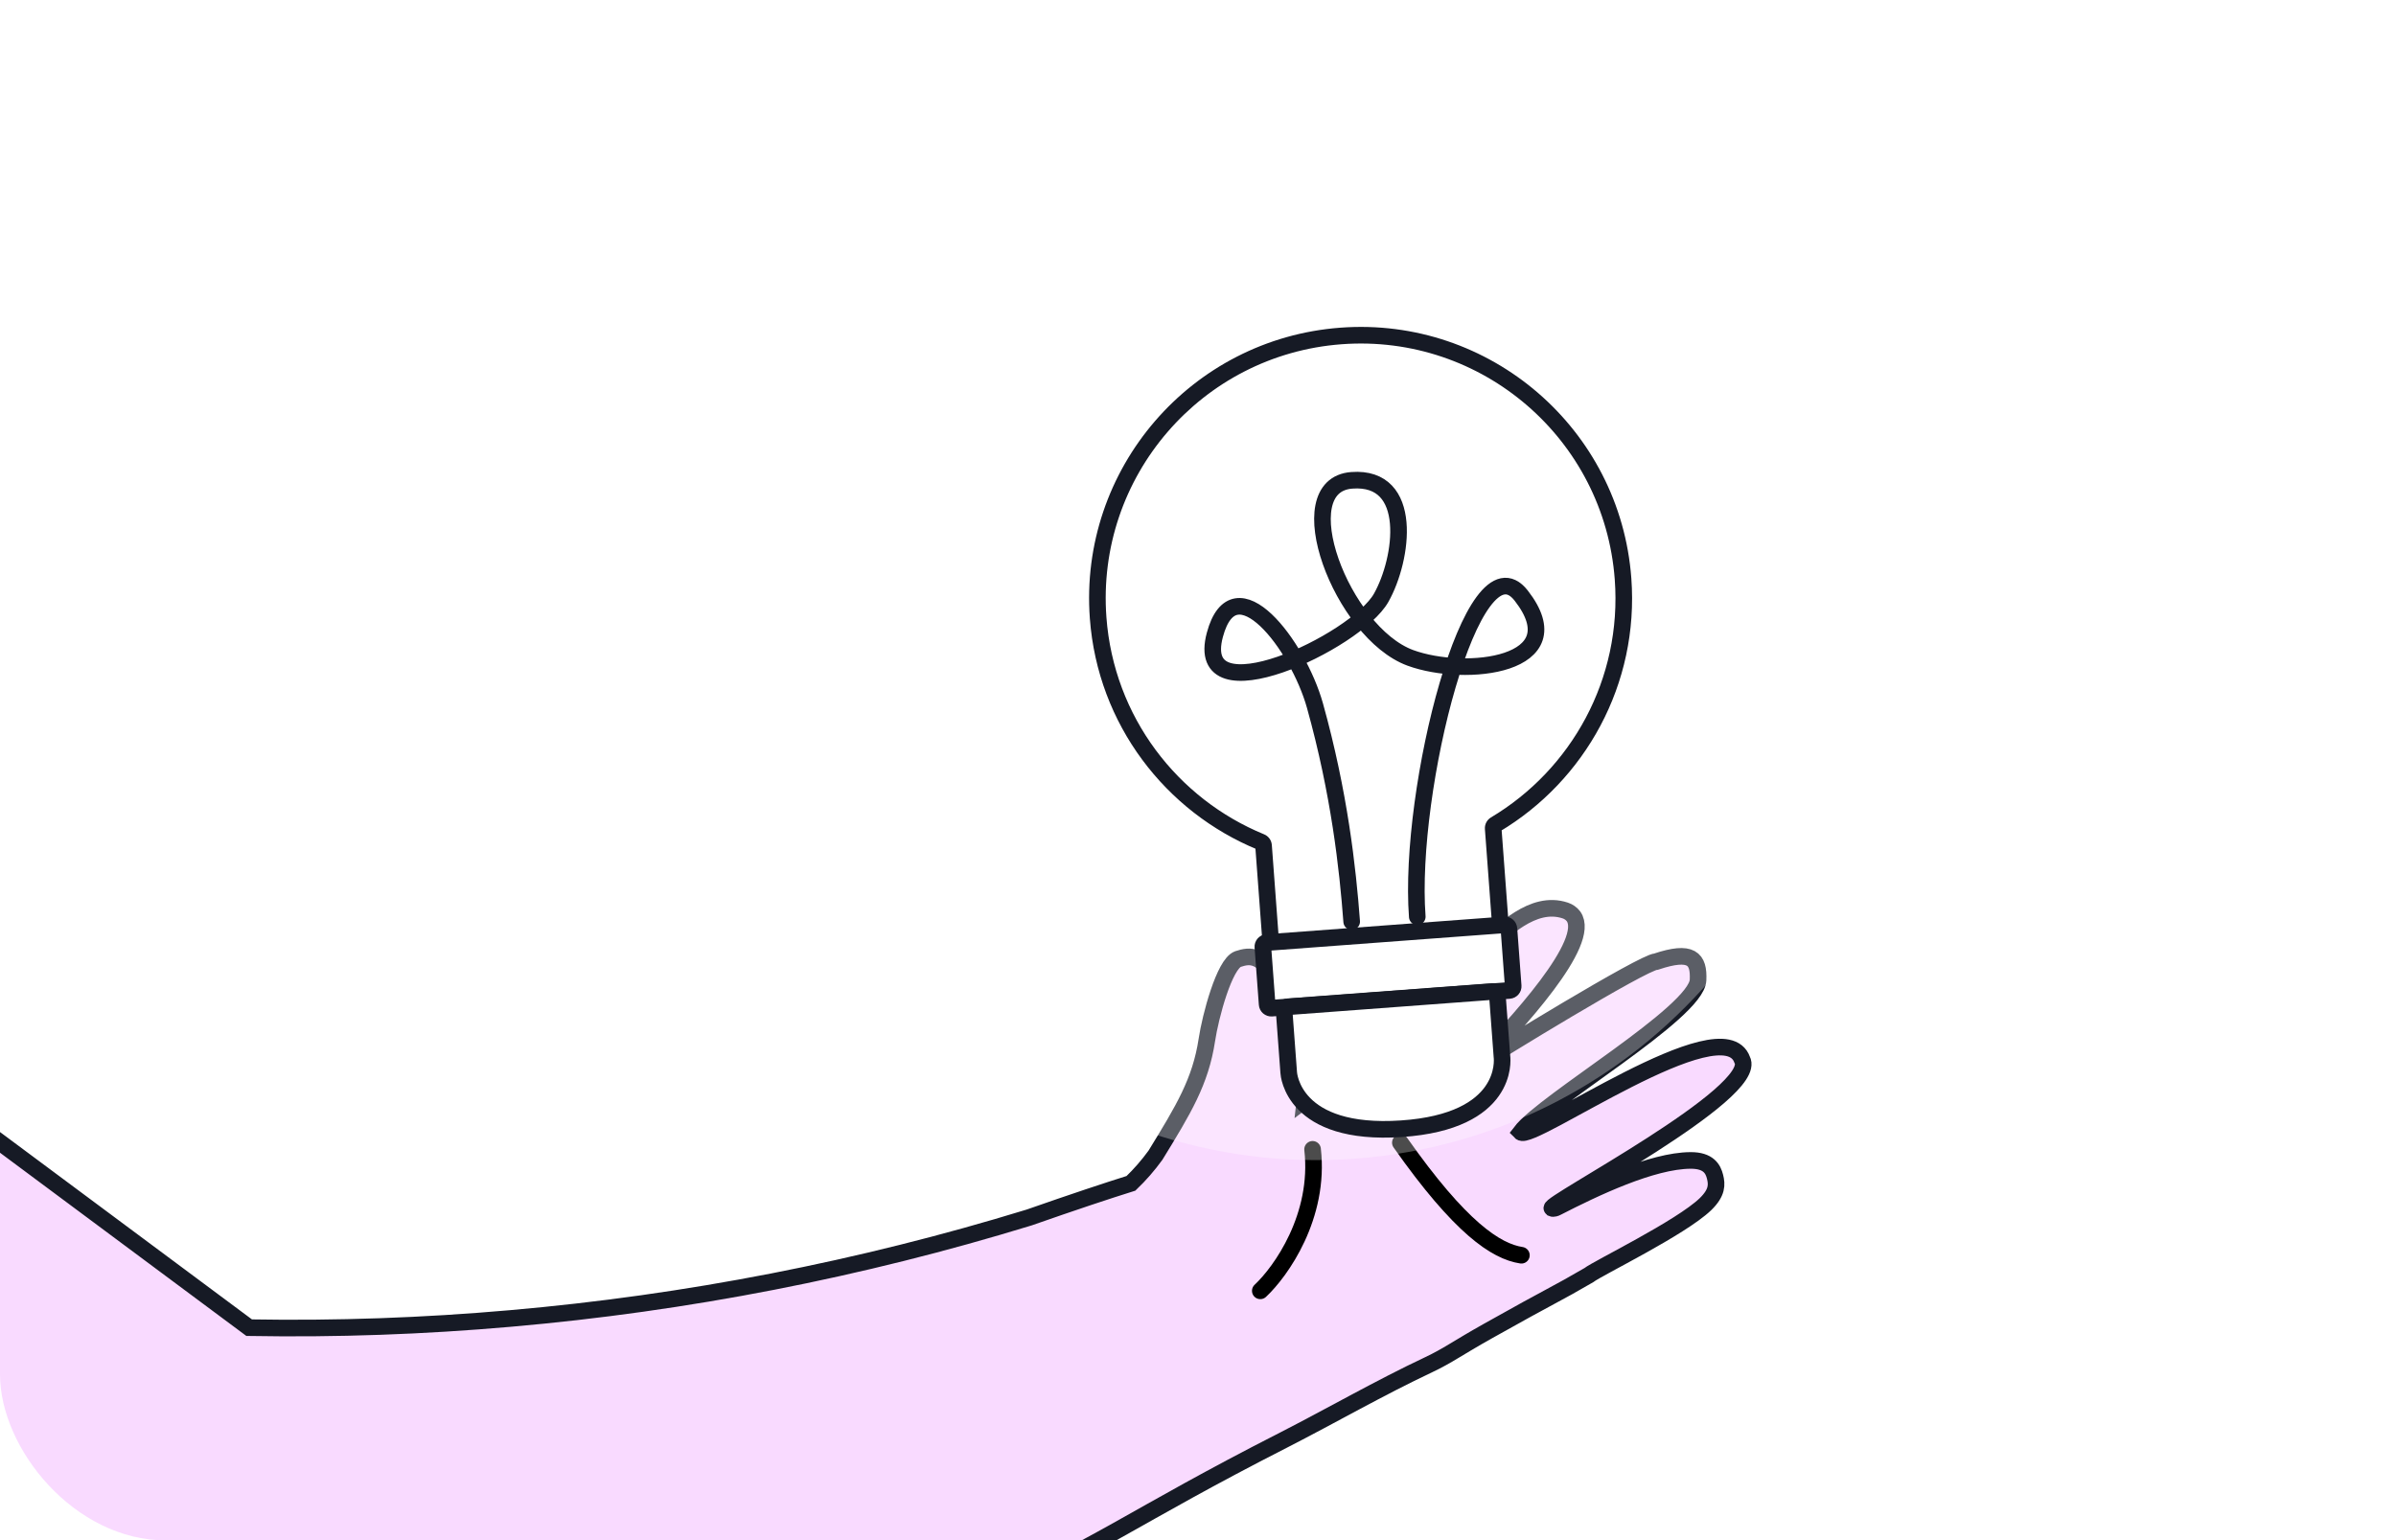 <?xml version="1.0" encoding="UTF-8"?> <svg xmlns="http://www.w3.org/2000/svg" width="577" height="371" viewBox="0 0 577 371" fill="none"><g clip-path="url(#clip0_1233_778)"><path d="M382.61 307.111C374.573 311.805 374.07 311.716 358.493 320.474C350.916 324.718 348.662 326.5 344.104 328.654C332.222 334.255 320.851 340.816 309.158 346.804C272.303 365.587 264.769 372.624 233.002 386.507C226.367 389.388 221.226 391.465 218.903 392.398C184.832 405.973 149.351 415.698 113.119 421.393C105.337 422.667 98.665 423.426 92.388 423.976C92.388 423.976 74.024 425.845 57.203 425.968C23.072 426.255 -3.09 426.445 -23.775 413.055C-30.389 408.766 -54.737 361.681 -65.555 340.351L-70.772 329.962L-135.506 271.377L-46.235 230.642L-33.187 250.45L60.003 319.759C81.01 320.126 102.022 319.386 122.951 317.541C165.322 313.847 207.185 305.695 247.845 293.219C258.318 289.551 266.897 286.697 272.357 284.994C274.523 282.92 276.497 280.654 278.255 278.224C285.02 267.209 289.107 260.499 290.636 250.451C291.482 244.784 294.837 232.206 298.114 230.982C301.047 230.016 304.024 229.604 308.237 237.244C313.565 248.633 315.629 253.142 314.277 264.858L327.244 255.002C327.244 255.002 354.927 229.902 357.182 228.17C361.908 224.51 369.024 216.646 376.965 219.294C377.745 219.554 378.429 220.041 378.929 220.693C383.404 226.942 365.402 246.488 354.594 257.623C355.246 256.994 355.943 256.413 356.678 255.885C359.1 254.134 395.849 231.638 398.836 231.594C407.313 228.766 409.168 230.857 408.921 236.039C408.546 243.936 371.902 265.176 366.204 272.667C368.674 275.205 414.913 242.196 419.545 255.24C423.842 263.201 372.516 289.961 373.73 291.005C374.075 291.168 374.71 290.923 374.918 290.799C383.977 286.141 397.838 279.529 407.113 279.48C411.46 279.457 412.548 281.557 413.01 283.409C413.472 285.262 413.595 287.205 410.71 290.012C404.759 295.742 384.676 305.463 382.61 307.111Z" fill="#F9DAFF" stroke="#161A25" stroke-width="4" stroke-miterlimit="10" stroke-linecap="round"></path><path d="M366.38 302.315C360.243 301.37 351.654 295.698 337.234 275.203" stroke="black" stroke-width="4" stroke-linecap="round"></path><path d="M303.504 310.885C308.469 306.247 317.937 292.939 316.093 276.806" stroke="black" stroke-width="4" stroke-linecap="round"></path><g filter="url(#filter0_f_1233_778)"><path d="M326.383 279.048C257.351 284.189 197.221 232.395 192.079 163.362C186.938 94.33 238.732 34.2 307.765 29.058C376.798 23.917 436.928 75.711 442.069 144.744C447.21 213.777 395.416 273.907 326.383 279.048Z" fill="white" fill-opacity="0.3"></path></g><path d="M421.689 82.212L397.535 103.786" stroke="white" stroke-width="4" stroke-linecap="round"></path><path d="M216.529 112.021L248.066 119.39" stroke="white" stroke-width="4" stroke-linecap="round"></path><path d="M234.428 225.801L258.415 204.041" stroke="white" stroke-width="4" stroke-linecap="round"></path><path d="M216.416 199.233L230.102 194.01" stroke="white" stroke-width="4" stroke-linecap="round"></path><path d="M296.639 42.451L302.918 55.685" stroke="white" stroke-width="4" stroke-linecap="round"></path><path d="M419.24 124.784L433.607 121.927" stroke="white" stroke-width="4" stroke-linecap="round"></path><path d="M210.012 49.993L257.44 93.54" stroke="white" stroke-width="4" stroke-linecap="round"></path><path d="M453.622 226.529L396.686 196.462" stroke="white" stroke-width="4" stroke-linecap="round"></path><path d="M266.446 148.675C268.232 172.658 283.573 192.397 304.417 200.94L302.9 204.642C280.708 195.545 264.36 174.525 262.457 148.972L266.446 148.675ZM323.096 82.907C289.292 85.425 263.928 114.87 266.446 148.675L262.457 148.972C259.775 112.964 286.791 81.6 322.799 78.918L323.096 82.907ZM388.864 139.557C386.346 105.753 356.901 80.389 323.096 82.907L322.799 78.918C358.807 76.236 390.171 103.252 392.853 139.26L388.864 139.557ZM359.056 196.87C378.404 185.333 390.65 163.541 388.864 139.557L392.853 139.26C394.756 164.813 381.703 188.023 361.104 200.306L359.056 196.87ZM359.27 222.187L357.593 199.678L361.582 199.381L363.259 221.89L359.27 222.187ZM306.884 225.086L360.193 221.115L360.49 225.104L307.181 229.075L306.884 225.086ZM306.279 203.5L307.955 226.009L303.966 226.306L302.29 203.797L306.279 203.5ZM363.259 221.89C363.382 223.542 362.142 224.981 360.49 225.104L360.193 221.115C359.642 221.156 359.229 221.636 359.27 222.187L363.259 221.89ZM361.104 200.306C361.416 200.12 361.611 199.767 361.582 199.381L357.593 199.678C357.508 198.529 358.087 197.448 359.056 196.87L361.104 200.306ZM307.181 229.075C305.529 229.198 304.09 227.958 303.966 226.306L307.955 226.009C307.914 225.458 307.435 225.045 306.884 225.086L307.181 229.075ZM304.417 200.94C305.46 201.368 306.193 202.351 306.279 203.5L302.29 203.797C302.319 204.184 302.564 204.504 302.9 204.642L304.417 200.94Z" fill="#161A25"></path><path d="M305.045 227.006L362.304 222.741C362.854 222.7 363.334 223.113 363.375 223.664L364.403 237.471C364.444 238.021 364.031 238.501 363.48 238.542L306.222 242.807C305.671 242.848 305.191 242.434 305.15 241.884L304.122 228.077C304.081 227.526 304.494 227.047 305.045 227.006Z" fill="white" stroke="#161A25" stroke-width="4"></path><path d="M360.597 239.712C360.556 239.161 360.077 238.748 359.526 238.789L310.168 242.465C309.617 242.506 309.204 242.986 309.245 243.536L310.346 258.326C310.347 258.335 310.347 258.335 310.347 258.344C310.364 258.639 311.322 273.62 337.501 271.845C363.307 270.094 361.791 255.251 361.703 254.542C361.701 254.519 361.699 254.504 361.697 254.481L360.597 239.712Z" fill="white" stroke="#161A25" stroke-width="4"></path><path d="M341.305 220.779C339.025 190.169 354.701 128.528 366.333 143.445C379.509 160.342 352.919 163.316 339.642 158.442C323.076 152.36 309.738 116.859 325.538 115.681C340.645 114.554 337.874 134.646 332.611 143.973C326.552 154.71 287.119 173.161 292.561 152.895C297.286 135.296 312.606 155.374 316.672 169.967C322.544 191.041 324.552 209.099 325.509 221.955" stroke="#161A25" stroke-width="4" stroke-linecap="round"></path></g><defs><filter id="filter0_f_1233_778" x="67.249" y="-95.772" width="499.651" height="499.649" filterUnits="userSpaceOnUse" color-interpolation-filters="sRGB"><feFlood flood-opacity="0" result="BackgroundImageFix"></feFlood><feBlend mode="normal" in="SourceGraphic" in2="BackgroundImageFix" result="shape"></feBlend><feGaussianBlur stdDeviation="62.239" result="effect1_foregroundBlur_1233_778"></feGaussianBlur></filter><clipPath id="clip0_1233_778"><rect width="577" height="371" rx="40" fill="white"></rect></clipPath></defs></svg> 